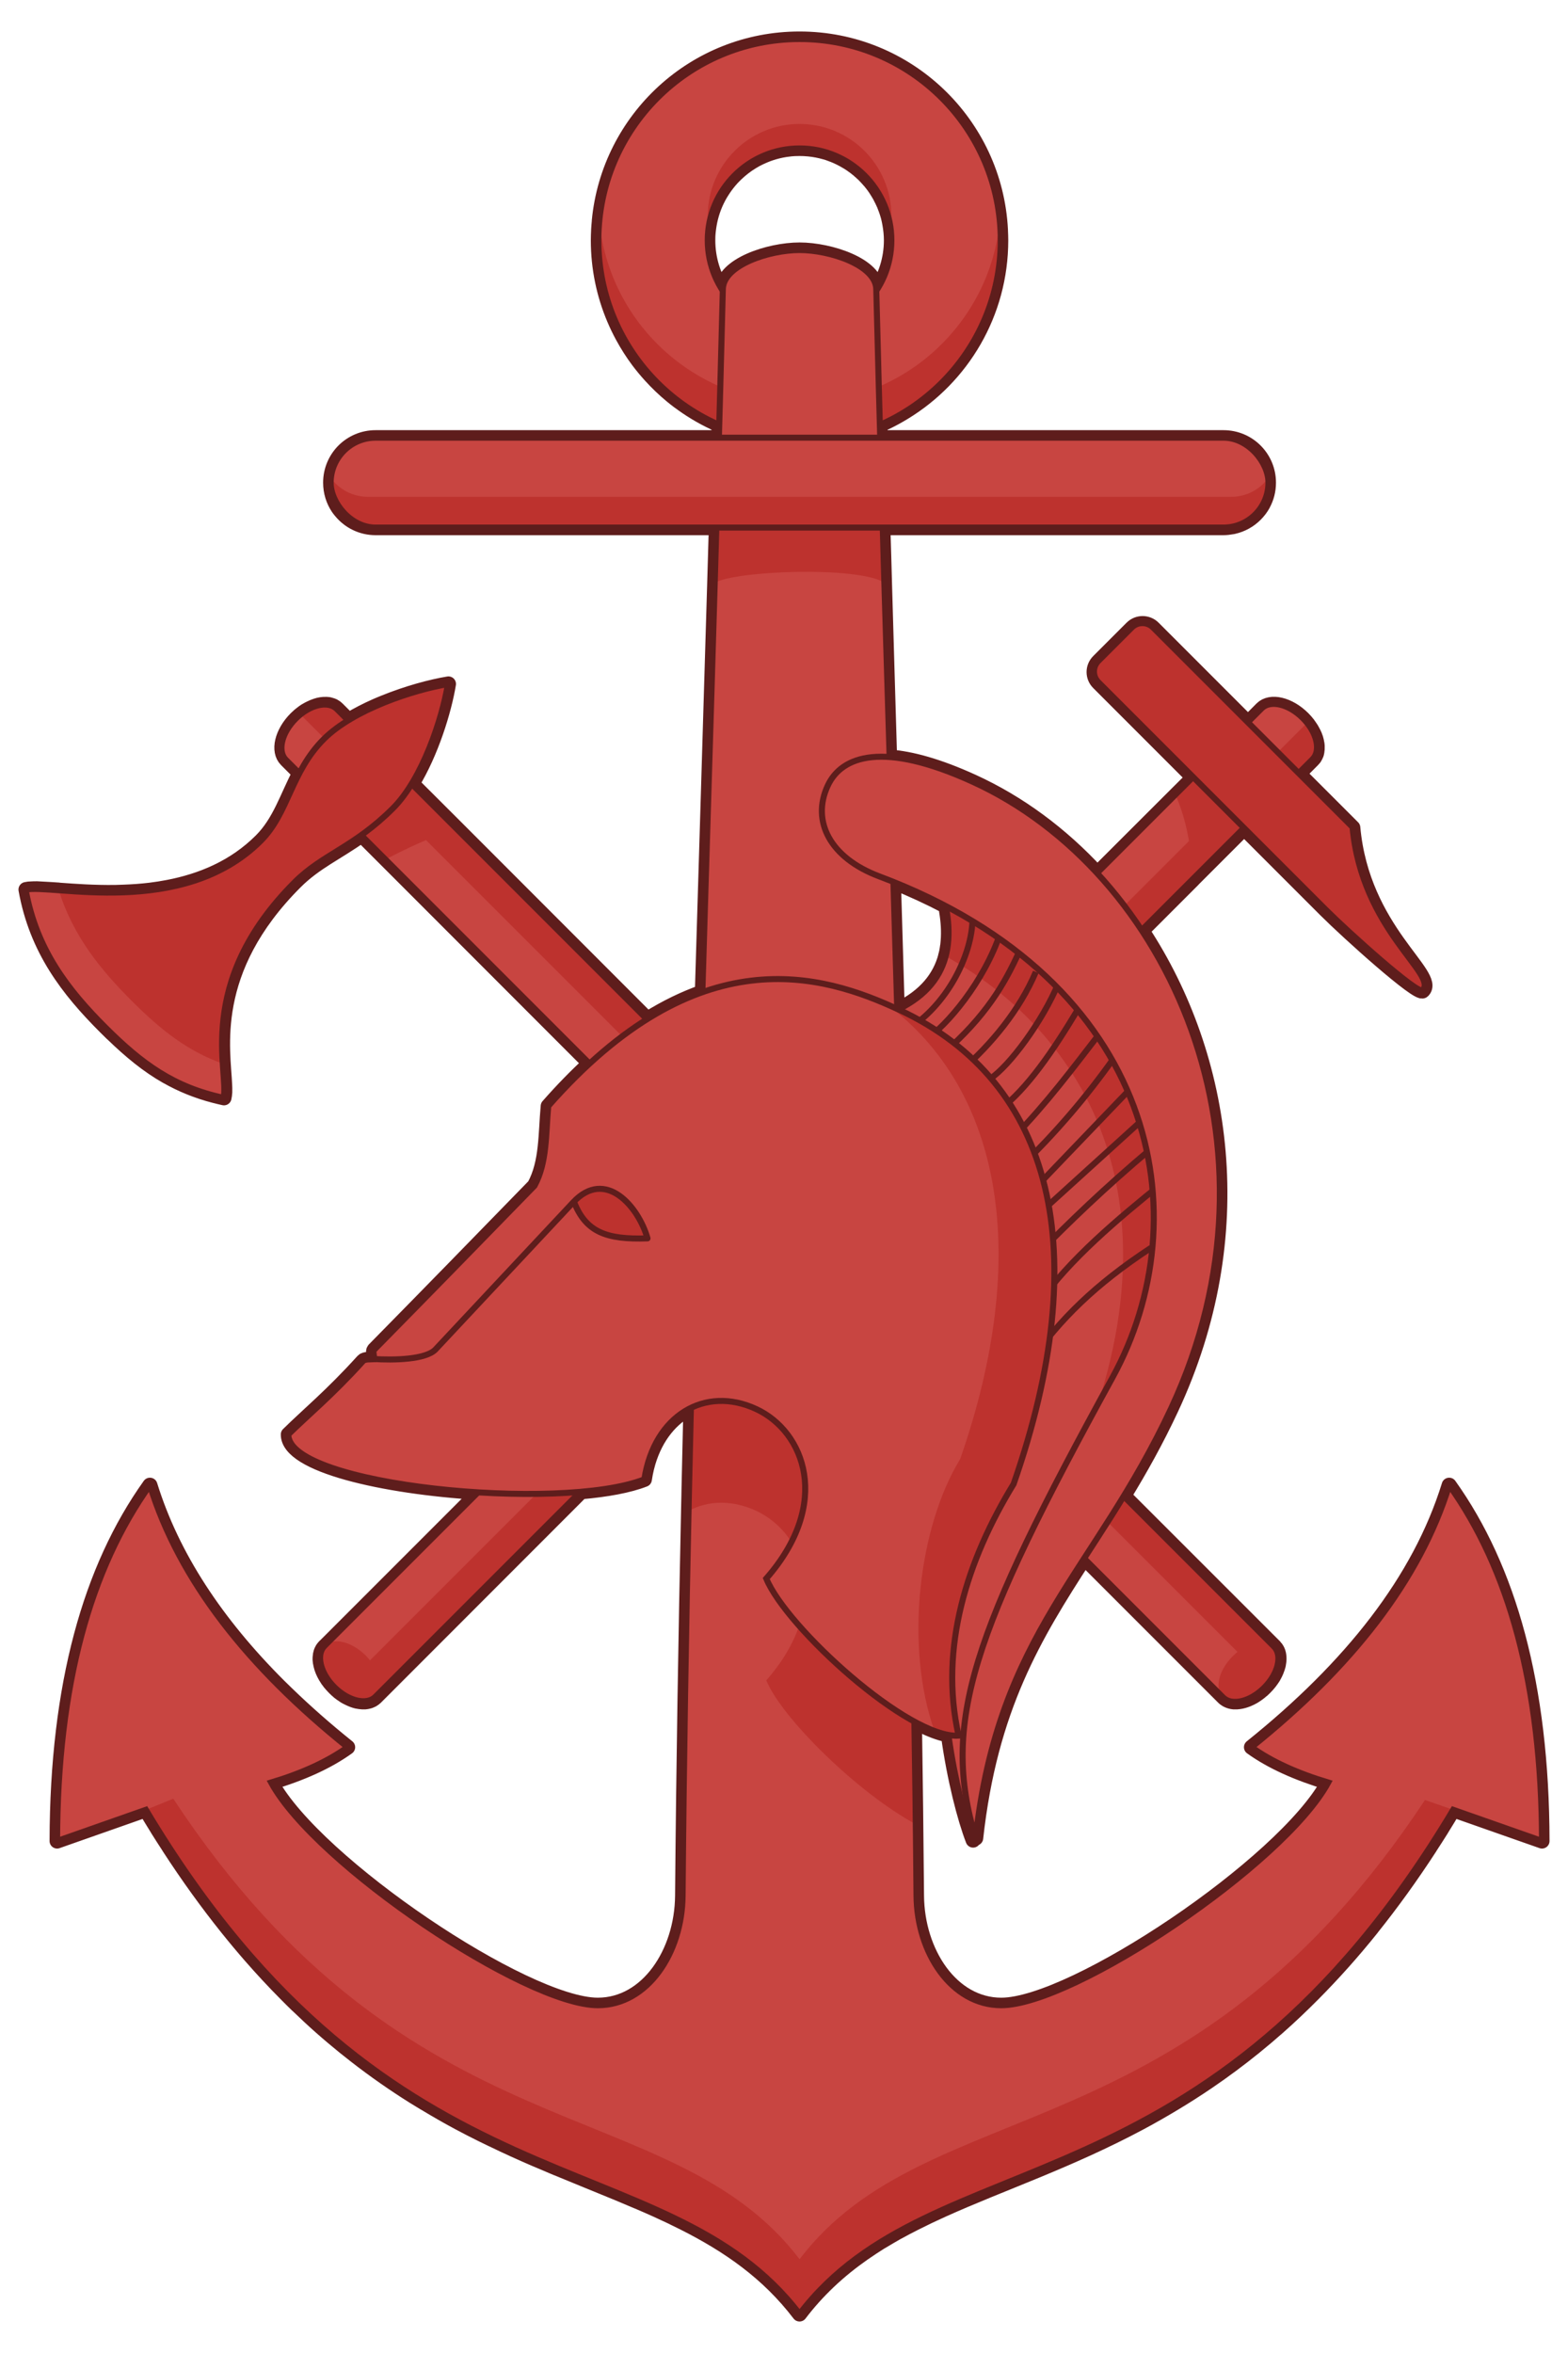 <?xml version="1.0" encoding="UTF-8" standalone="no"?>
<!-- Created with Inkscape (http://www.inkscape.org/) -->

<svg
   xmlns:dc="http://purl.org/dc/elements/1.1/"
   xmlns:cc="http://creativecommons.org/ns#"
   xmlns:rdf="http://www.w3.org/1999/02/22-rdf-syntax-ns#"
   xmlns:svg="http://www.w3.org/2000/svg"
   xmlns="http://www.w3.org/2000/svg"
   xmlns:sodipodi="http://sodipodi.sourceforge.net/DTD/sodipodi-0.dtd"
   xmlns:inkscape="http://www.inkscape.org/namespaces/inkscape"
   id="svg2"
   version="1.1"
   inkscape:version="0.47 r22583"
   width="520"
   height="780"
   sodipodi:docname="Corpo del Genio Navale.svg">
  <defs
     id="defs6" />
  <sodipodi:namedview
     pagecolor="#ffffff"
     bordercolor="#666666"
     borderopacity="1"
     objecttolerance="10"
     gridtolerance="10"
     guidetolerance="10"
     inkscape:pageopacity="0"
     inkscape:pageshadow="2"
     inkscape:window-width="1280"
     inkscape:window-height="1003"
     id="namedview4"
     showgrid="false"
     inkscape:zoom="0.37034131"
     inkscape:cx="69.316081"
     inkscape:cy="534.97258"
     inkscape:window-x="-4"
     inkscape:window-y="-4"
     inkscape:window-maximized="1"
     inkscape:current-layer="svg2"
     inkscape:showpageshadow="false" />
  <g
     id="g4257"
     transform="translate(-173.625,-19.625)">
    <path
       id="path4044"
       d="m 438.781,32.562 c -34.692,0 -63.178,26.468 -66.406,60.312 -0.007,0.072 0.007,0.147 0,0.219 -0.084,0.917 -0.172,1.823 -0.219,2.75 -0.004,0.073 0.004,0.146 0,0.219 -0.051,1.066 -0.094,2.14 -0.094,3.219 0,9.214 1.874,17.986 5.25,25.969 0.844,1.996 1.786,3.953 2.812,5.844 1.54,2.836 3.267,5.556 5.188,8.125 1.281,1.712 2.658,3.358 4.094,4.938 2.154,2.37 4.466,4.586 6.938,6.625 0.824,0.68 1.644,1.328 2.5,1.969 0.007,0.005 0.025,-0.005 0.031,0 0.352,0.263 0.705,0.525 1.062,0.781 3.797,2.724 7.884,5.049 12.219,6.938 -0.039,1.417 -0.086,2.833 -0.125,4.25 l -113.844,0 c -8.256,0 -14.906,6.651 -14.906,14.906 0,3.096 0.927,5.965 2.531,8.344 0.267,0.396 0.572,0.757 0.875,1.125 2.73,3.322 6.847,5.438 11.5,5.438 l 113,0 c -0.176,6.082 -0.352,12.169 -0.531,18.25 -1.334,45.247 -2.734,90.501 -4.094,135.75 -5.883,2.074 -11.962,4.983 -18.25,8.906 l -63.375,-63.406 -14.656,-14.625 c 6.351,-10.378 10.606,-24.234 12.062,-33.062 -5.724,0.944 -13.583,3.06 -21.219,6.156 -0.954,0.387 -1.9,0.77 -2.844,1.188 -3.158,1.398 -6.217,2.964 -9.031,4.688 l -3.781,-3.781 c -0.164,-0.164 -0.316,-0.301 -0.5,-0.438 -0.018,-0.013 -0.044,-0.018 -0.062,-0.031 -0.168,-0.121 -0.349,-0.245 -0.531,-0.344 -0.042,-0.023 -0.082,-0.041 -0.125,-0.062 -0.012,-0.006 -0.019,-0.025 -0.031,-0.031 -0.222,-0.111 -0.447,-0.171 -0.688,-0.25 -0.134,-0.044 -0.268,-0.09 -0.406,-0.125 -0.11,-0.027 -0.231,-0.072 -0.344,-0.094 -0.061,-0.011 -0.126,-0.021 -0.188,-0.031 -0.112,-0.018 -0.229,-0.019 -0.344,-0.031 -0.041,-0.004 -0.083,0.004 -0.125,0 -0.053,-0.005 -0.102,-0.028 -0.156,-0.031 -0.092,-0.006 -0.187,0.003 -0.281,0 -0.502,-0.013 -1.026,0.01 -1.562,0.094 -0.271,0.041 -0.535,0.091 -0.812,0.156 -0.275,0.066 -0.564,0.161 -0.844,0.25 -0.032,0.01 -0.062,0.021 -0.094,0.031 -0.602,0.196 -1.201,0.449 -1.812,0.75 -0.168,0.082 -0.332,0.16 -0.5,0.25 -0.021,0.011 -0.042,0.02 -0.062,0.031 -0.041,0.022 -0.085,0.04 -0.125,0.062 -0.22,0.122 -0.437,0.24 -0.656,0.375 -0.09,0.055 -0.192,0.099 -0.281,0.156 -0.229,0.147 -0.46,0.307 -0.688,0.469 -0.031,0.022 -0.063,0.041 -0.094,0.062 -0.806,0.58 -1.591,1.248 -2.344,2 -4.675,4.675 -6.108,10.767 -3.219,13.656 l 4.438,4.438 c -4.215,8.011 -6.536,16.161 -12.781,22.406 -8.92,8.92 -19.93,13.371 -30.875,15.469 -1.99,0.381 -3.996,0.7 -5.969,0.938 -2.96,0.356 -5.869,0.553 -8.719,0.656 -0.95,0.035 -1.881,0.081 -2.812,0.094 -7.03,0.096 -13.447,-0.37 -18.625,-0.75 -7.6e-4,-6e-5 7.6e-4,-0.031 0,-0.031 -1.02,-0.075 -1.956,-0.124 -2.875,-0.188 -1.239,-0.085 -2.377,-0.147 -3.406,-0.188 -0.401,-0.015 -0.759,-0.057 -1.125,-0.062 -0.741,-0.013 -1.412,0.027 -2,0.062 -0.233,0.015 -0.48,0.007 -0.688,0.031 -0.331,0.038 -0.643,0.093 -0.906,0.156 3.562,19.877 14.047,33.266 26.344,45.562 0.769,0.769 1.525,1.518 2.281,2.25 0.005,0.005 0.026,-0.005 0.031,0 6.046,5.848 11.756,10.552 18.125,14.156 0.008,0.004 0.024,-0.004 0.031,0 4.774,2.699 9.903,4.821 15.812,6.344 0.01,0.003 0.021,-0.003 0.031,0 0.977,0.251 1.979,0.498 3,0.719 0.002,-0.009 -0.002,-0.022 0,-0.031 0.062,-0.26 0.119,-0.543 0.156,-0.844 0.004,-0.029 -0.003,-0.064 0,-0.094 0.032,-0.279 0.08,-0.564 0.094,-0.875 0.003,-0.059 -0.002,-0.127 0,-0.188 0.009,-0.28 0.003,-0.602 0,-0.906 -6.6e-4,-0.111 0.002,-0.23 0,-0.344 -0.006,-0.271 -0.019,-0.555 -0.031,-0.844 -0.473,-11.766 -5.951,-38.049 23.406,-67.406 6.62,-6.62 13.763,-9.653 22.031,-15.562 l 8.062,8.062 9.188,9.188 58.406,58.438 c -4.512,4.144 -9.116,8.849 -13.781,14.156 -0.853,9.285 -0.362,18.682 -4.562,26.406 -17.797,18.289 -35.512,36.45 -53.125,54.344 -0.528,0.536 -0.028,1.803 -0.062,2.812 l -0.344,0.25 c 0.089,0.006 0.191,0.025 0.281,0.031 -0.003,0.02 0.004,0.043 0,0.062 -1.168,0.082 -2.978,-0.088 -3.594,0.594 -10.35,11.458 -18.42,18.052 -24.781,24.344 -0.151,10.112 31.495,17.304 63.125,19.219 l -50.812,50.812 c -0.096,0.082 -0.191,0.16 -0.281,0.25 l 0,0.031 c -0.181,0.181 -0.353,0.358 -0.5,0.562 -0.147,0.204 -0.261,0.399 -0.375,0.625 -0.119,0.233 -0.228,0.464 -0.312,0.719 -0.082,0.245 -0.138,0.487 -0.188,0.75 -0.002,0.01 0.002,0.021 0,0.031 -0.046,0.253 -0.076,0.514 -0.094,0.781 -7.4e-4,0.011 6.9e-4,0.021 0,0.031 -0.016,0.268 -0.043,0.533 -0.031,0.812 0.012,0.3 0.049,0.595 0.094,0.906 0.043,0.3 0.115,0.598 0.188,0.906 0.074,0.318 0.145,0.613 0.25,0.938 0.102,0.314 0.213,0.62 0.344,0.938 0.264,0.645 0.59,1.292 0.969,1.938 0.187,0.318 0.38,0.622 0.594,0.938 0.005,0.007 -0.005,0.024 0,0.031 0.21,0.308 0.452,0.603 0.688,0.906 0.005,0.007 -0.005,0.025 0,0.031 0.236,0.303 0.489,0.579 0.75,0.875 0.272,0.308 0.546,0.608 0.844,0.906 0.292,0.292 0.573,0.577 0.875,0.844 0.006,0.005 0.026,-0.005 0.031,0 0.126,0.111 0.248,0.237 0.375,0.344 0.094,0.079 0.186,0.174 0.281,0.25 0.07,0.056 0.148,0.101 0.219,0.156 0.03,0.023 0.064,0.039 0.094,0.062 0.066,0.051 0.121,0.107 0.188,0.156 0.112,0.084 0.231,0.17 0.344,0.25 0.112,0.08 0.232,0.143 0.344,0.219 0.212,0.144 0.411,0.306 0.625,0.438 0.196,0.121 0.397,0.233 0.594,0.344 0.04,0.022 0.085,0.04 0.125,0.062 0.184,0.101 0.378,0.19 0.562,0.281 0.95,0.47 1.894,0.846 2.812,1.062 0.009,0.002 0.022,-0.002 0.031,0 0.307,0.071 0.607,0.114 0.906,0.156 0.107,0.015 0.207,0.02 0.312,0.031 0.122,0.013 0.254,0.023 0.375,0.031 0.063,0.004 0.125,0.029 0.188,0.031 0.01,4.7e-4 0.021,-4.4e-4 0.031,0 0.279,0.011 0.576,0.018 0.844,0 0.383,-0.025 0.74,-0.102 1.094,-0.188 0.042,-0.01 0.083,-0.02 0.125,-0.031 0.116,-0.03 0.231,-0.057 0.344,-0.094 0.085,-0.028 0.167,-0.062 0.25,-0.094 0.013,-0.005 0.018,-0.026 0.031,-0.031 0.009,-0.004 0.022,0.004 0.031,0 0.192,-0.077 0.384,-0.151 0.562,-0.25 0.165,-0.09 0.316,-0.204 0.469,-0.312 0.03,-0.022 0.064,-0.04 0.094,-0.062 0.066,-0.049 0.124,-0.103 0.188,-0.156 0.102,-0.086 0.217,-0.154 0.312,-0.25 L 366.312,514.125 c 8.494,-0.746 15.828,-2.067 21,-4.094 0.205,-1.326 0.442,-2.607 0.75,-3.844 0.154,-0.619 0.322,-1.248 0.5,-1.844 2.597,-8.672 7.759,-14.867 14.188,-18 -0.217,9.059 -0.426,18.128 -0.625,27.188 -0.014,0.635 -0.017,1.271 -0.031,1.906 -0.019,0.875 -0.043,1.75 -0.062,2.625 -0.939,43.337 -1.665,86.658 -2.031,130 -0.159,18.875 -11.6,36.281 -28.125,36.281 -23.986,0 -93.569,-46.631 -108.344,-73.844 10.196,-3.054 18.747,-6.906 25.375,-11.688 -7.213,-5.787 -13.947,-11.706 -20.156,-17.719 -0.887,-0.859 -1.759,-1.699 -2.625,-2.562 -20.782,-20.727 -35.441,-42.835 -42.781,-66.562 -19.719,27.646 -30.682,66.109 -30.781,117.938 L 222,619.562 c 1.272,2.128 2.536,4.201 3.812,6.25 0.005,0.007 -0.005,0.024 0,0.031 1.272,2.042 2.568,4.035 3.844,6 0.005,0.007 -0.005,0.024 0,0.031 6.397,9.852 12.85,18.743 19.312,26.812 2.592,3.237 5.185,6.336 7.781,9.312 3.887,4.456 7.769,8.615 11.656,12.531 1.301,1.311 2.575,2.589 3.875,3.844 0.005,0.005 0.026,-0.005 0.031,0 2.585,2.493 5.171,4.907 7.75,7.188 1.292,1.143 2.585,2.251 3.875,3.344 2.581,2.185 5.149,4.256 7.719,6.25 6.425,4.986 12.803,9.412 19.125,13.375 1.264,0.793 2.522,1.555 3.781,2.312 0.008,0.005 0.024,-0.005 0.031,0 3.769,2.267 7.505,4.42 11.219,6.406 2.481,1.327 4.955,2.592 7.406,3.812 1.226,0.61 2.438,1.195 3.656,1.781 0.008,0.004 0.023,-0.004 0.031,0 2.436,1.173 4.848,2.317 7.25,3.406 2.401,1.089 4.761,2.135 7.125,3.156 0.009,0.004 0.023,-0.004 0.031,0 2.355,1.017 4.686,2.004 7,2.969 0.009,0.004 0.022,-0.004 0.031,0 6.969,2.905 13.74,5.609 20.281,8.312 2.18,0.901 4.311,1.809 6.438,2.719 0.009,0.004 0.022,-0.004 0.031,0 2.126,0.909 4.213,1.817 6.281,2.75 3.103,1.399 6.13,2.849 9.094,4.344 14.817,7.474 27.825,16.457 38.312,30.188 0.699,-0.915 1.404,-1.813 2.125,-2.688 6.492,-7.868 13.881,-14.1 22,-19.406 0.895,-0.585 1.806,-1.187 2.719,-1.75 0.008,-0.005 0.024,0.005 0.031,0 0.92,-0.568 1.844,-1.109 2.781,-1.656 0.93,-0.543 1.866,-1.1 2.812,-1.625 0.008,-0.004 0.023,0.004 0.031,0 1.91,-1.058 3.837,-2.066 5.812,-3.062 2.963,-1.495 5.991,-2.945 9.094,-4.344 19.65,-8.861 41.997,-16.303 65.562,-28.906 3.721,-1.99 7.473,-4.134 11.25,-6.406 3.77,-2.268 7.561,-4.681 11.375,-7.281 5.091,-3.471 10.228,-7.268 15.375,-11.438 0.011,-0.009 0.02,-0.022 0.031,-0.031 2.576,-2.087 5.134,-4.246 7.719,-6.531 3.882,-3.433 7.763,-7.109 11.656,-11.031 6.474,-6.522 12.976,-13.745 19.438,-21.812 0.005,-0.006 -0.005,-0.025 0,-0.031 6.462,-8.069 12.915,-16.96 19.312,-26.812 0.005,-0.007 -0.005,-0.024 0,-0.031 1.276,-1.965 2.572,-3.958 3.844,-6 0.005,-0.007 -0.005,-0.024 0,-0.031 1.277,-2.049 2.54,-4.122 3.812,-6.25 L 685,629.906 c -0.099,-51.829 -11.062,-90.291 -30.781,-117.938 -9.788,31.637 -32.59,60.388 -65.562,86.844 6.628,4.781 15.273,8.634 25.469,11.688 -14.774,27.213 -84.451,73.844 -108.438,73.844 -16.525,0 -27.966,-17.407 -28.125,-36.281 -0.163,-19.251 -0.398,-38.5 -0.688,-57.75 3.07,1.67 5.964,2.952 8.594,3.75 0.041,0.012 0.085,0.019 0.125,0.031 0.043,0.013 0.083,0.05 0.125,0.062 0.028,0.008 0.066,-0.008 0.094,0 0.032,0.009 0.061,0.022 0.094,0.031 0.773,0.221 1.53,0.433 2.25,0.562 2.007,14.615 5.435,27.726 8.188,34.844 -0.068,-1.382 -0.131,-2.735 -0.156,-4.094 0.307,1.142 0.652,2.282 1,3.438 4.769,-43.231 19.46,-67.184 36.031,-92.812 l 46.188,46.188 c 0.181,0.181 0.358,0.322 0.562,0.469 0.007,0.005 0.025,-0.005 0.031,0 0.198,0.141 0.407,0.296 0.625,0.406 0.008,0.004 0.024,-0.004 0.031,0 0.644,0.325 1.372,0.528 2.156,0.594 0.042,0.003 0.083,-0.003 0.125,0 0.268,0.016 0.533,0.012 0.812,0 0.011,-4.3e-4 0.021,4.7e-4 0.031,0 0.281,-0.013 0.585,-0.052 0.875,-0.094 0.893,-0.128 1.837,-0.395 2.781,-0.781 0.318,-0.131 0.649,-0.278 0.969,-0.438 0.311,-0.155 0.627,-0.319 0.938,-0.5 0.318,-0.187 0.654,-0.411 0.969,-0.625 0.624,-0.424 1.245,-0.911 1.844,-1.438 0.006,-0.005 0.026,0.005 0.031,0 0.302,-0.267 0.583,-0.552 0.875,-0.844 0.584,-0.584 1.113,-1.162 1.594,-1.781 0.244,-0.314 0.471,-0.618 0.688,-0.938 0.055,-0.081 0.103,-0.169 0.156,-0.25 0.056,-0.086 0.134,-0.164 0.188,-0.25 0.096,-0.153 0.192,-0.315 0.281,-0.469 0.06,-0.102 0.099,-0.21 0.156,-0.312 0.018,-0.033 0.044,-0.061 0.062,-0.094 0.277,-0.507 0.512,-0.994 0.719,-1.5 0.025,-0.061 0.038,-0.126 0.062,-0.188 0.024,-0.062 0.039,-0.125 0.062,-0.188 0.008,-0.021 0.023,-0.041 0.031,-0.062 0.073,-0.197 0.157,-0.399 0.219,-0.594 0.023,-0.073 0.041,-0.146 0.062,-0.219 0.064,-0.215 0.137,-0.413 0.188,-0.625 0.063,-0.267 0.084,-0.552 0.125,-0.812 0.006,-0.042 0.025,-0.083 0.031,-0.125 0.107,-0.751 0.116,-1.449 0.031,-2.125 -0.003,-0.02 0.003,-0.042 0,-0.062 -0.053,-0.398 -0.128,-0.763 -0.25,-1.125 -0.101,-0.303 -0.224,-0.57 -0.375,-0.844 -0.094,-0.172 -0.198,-0.341 -0.312,-0.5 -0.017,-0.024 -0.045,-0.039 -0.062,-0.062 -0.026,-0.035 -0.067,-0.06 -0.094,-0.094 -0.111,-0.14 -0.216,-0.279 -0.344,-0.406 l 0,-0.031 -49.938,-49.906 0,-0.031 c 5.336,-8.763 10.674,-18.213 15.719,-29.031 26.732,-57.328 17.929,-116.254 -9.719,-158.312 l 16.844,-16.844 0,-0.031 17.031,-17.031 27.062,27.062 c 7.494,7.494 30.646,28.322 32.188,26.781 5.254,-5.254 -20.105,-19.916 -23.219,-54.094 l -17.875,-17.875 4.594,-4.625 c 0.159,-0.159 0.304,-0.322 0.438,-0.5 0.017,-0.023 0.046,-0.039 0.062,-0.062 0.049,-0.068 0.08,-0.148 0.125,-0.219 0.09,-0.141 0.174,-0.288 0.25,-0.438 0.078,-0.155 0.156,-0.305 0.219,-0.469 0.028,-0.073 0.069,-0.144 0.094,-0.219 0.023,-0.069 0.042,-0.148 0.062,-0.219 0.052,-0.18 0.089,-0.374 0.125,-0.562 0.002,-0.01 -0.002,-0.021 0,-0.031 0.095,-0.515 0.118,-1.058 0.094,-1.625 -0.003,-0.072 0.005,-0.146 0,-0.219 -0.015,-0.218 -0.031,-0.433 -0.062,-0.656 -0.006,-0.04 -0.025,-0.084 -0.031,-0.125 -0.042,-0.268 -0.091,-0.538 -0.156,-0.812 -0.065,-0.277 -0.13,-0.562 -0.219,-0.844 -0.01,-0.031 -0.021,-0.063 -0.031,-0.094 -0.082,-0.252 -0.181,-0.495 -0.281,-0.75 -0.024,-0.06 -0.038,-0.127 -0.062,-0.188 -0.206,-0.5 -0.475,-0.999 -0.75,-1.5 -0.073,-0.133 -0.141,-0.273 -0.219,-0.406 -0.251,-0.428 -0.544,-0.86 -0.844,-1.281 -0.144,-0.203 -0.282,-0.425 -0.438,-0.625 -0.481,-0.62 -1.009,-1.228 -1.594,-1.812 -4.675,-4.675 -10.767,-6.108 -13.656,-3.219 l -4.594,4.625 -31.406,-31.406 c -1.959,-1.959 -5.135,-1.959 -7.094,0 l -11.062,11.062 c -1.959,1.959 -1.959,5.104 0,7.062 l 31.438,31.438 -5.906,5.875 -25.938,25.906 C 525.565,296.174 511.523,285.757 496.156,278.75 c -11.385,-5.191 -20.44,-7.648 -27.531,-8.156 -0.588,-19.268 -1.119,-38.544 -1.688,-57.812 -0.089,-3.02 -0.162,-6.043 -0.25,-9.062 -0.09,-3.063 -0.192,-6.125 -0.281,-9.188 l 112.969,0 c 0.955,0 1.877,-0.111 2.781,-0.281 0.01,-0.002 0.021,0.002 0.031,0 0.062,-0.012 0.126,-0.019 0.188,-0.031 0.106,-0.021 0.207,-0.039 0.312,-0.062 2.797,-0.633 5.299,-2.043 7.25,-4 1.004,-1.004 1.878,-2.148 2.562,-3.406 0.004,-0.008 -0.004,-0.023 0,-0.031 1.144,-2.112 1.781,-4.514 1.781,-7.094 0,-8.256 -6.651,-14.906 -14.906,-14.906 l -113.844,0 c -0.039,-1.417 -0.086,-2.833 -0.125,-4.25 0.774,-0.337 1.554,-0.666 2.312,-1.031 1.945,-0.937 3.822,-1.979 5.656,-3.094 19.259,-11.7 32.125,-32.875 32.125,-57.062 0,-1.079 -0.043,-2.153 -0.094,-3.219 -0.004,-0.073 0.004,-0.146 0,-0.219 C 503.62,60.584 474.486,32.562 438.781,32.562 z m 0,36.281 c 0.483,0 0.96,0.009 1.438,0.031 0.561,0.026 1.135,0.069 1.688,0.125 1.8,0.183 3.557,0.518 5.25,1 0.23,0.066 0.46,0.117 0.688,0.188 0.189,0.059 0.375,0.125 0.562,0.188 0.022,0.007 0.041,0.024 0.062,0.031 0.116,0.039 0.229,0.085 0.344,0.125 0.146,0.051 0.292,0.103 0.438,0.156 0.075,0.027 0.144,0.066 0.219,0.094 0.062,0.023 0.125,0.039 0.188,0.062 0.031,0.012 0.063,0.019 0.094,0.031 0.053,0.02 0.104,0.042 0.156,0.062 0.031,0.012 0.063,0.019 0.094,0.031 1.59,0.63 3.118,1.404 4.562,2.281 0.02,0.012 0.043,0.019 0.062,0.031 0.187,0.114 0.378,0.226 0.562,0.344 0.126,0.081 0.25,0.168 0.375,0.25 0.063,0.042 0.125,0.083 0.188,0.125 0.019,0.013 0.043,0.018 0.062,0.031 0.353,0.239 0.689,0.497 1.031,0.75 0.049,0.036 0.108,0.057 0.156,0.094 0.311,0.232 0.605,0.475 0.906,0.719 0.081,0.065 0.17,0.122 0.25,0.188 0.226,0.187 0.436,0.401 0.656,0.594 0.028,0.025 0.066,0.038 0.094,0.062 0.011,0.01 0.02,0.022 0.031,0.031 0.072,0.063 0.148,0.123 0.219,0.188 0.033,0.03 0.061,0.064 0.094,0.094 0.022,0.02 0.041,0.043 0.062,0.062 0.033,0.03 0.061,0.064 0.094,0.094 0.174,0.16 0.361,0.305 0.531,0.469 0.085,0.082 0.166,0.167 0.25,0.25 0.042,0.041 0.083,0.083 0.125,0.125 0.192,0.192 0.376,0.397 0.562,0.594 0.03,0.032 0.063,0.062 0.094,0.094 0.116,0.124 0.23,0.249 0.344,0.375 0.158,0.174 0.315,0.354 0.469,0.531 0.164,0.19 0.34,0.369 0.5,0.562 0.127,0.153 0.251,0.313 0.375,0.469 0.179,0.226 0.358,0.456 0.531,0.688 0.094,0.126 0.189,0.248 0.281,0.375 0.044,0.061 0.081,0.126 0.125,0.188 0.149,0.208 0.294,0.413 0.438,0.625 0.277,0.41 0.524,0.826 0.781,1.25 0.094,0.154 0.19,0.313 0.281,0.469 0.156,0.268 0.321,0.54 0.469,0.812 0.015,0.028 0.016,0.065 0.031,0.094 0.218,0.404 0.425,0.805 0.625,1.219 0.197,0.408 0.384,0.801 0.562,1.219 0.018,0.043 0.044,0.082 0.062,0.125 0.159,0.377 0.293,0.772 0.438,1.156 0.028,0.075 0.066,0.143 0.094,0.219 0.287,0.783 0.558,1.594 0.781,2.406 0.042,0.154 0.085,0.314 0.125,0.469 0.19,0.738 0.334,1.492 0.469,2.25 0.309,1.74 0.5,3.515 0.5,5.344 0,6.177 -1.871,11.919 -5.031,16.719 -0.005,-0.187 0.005,-0.375 0,-0.562 -0.199,-7.907 -15.307,-12.938 -25.438,-12.938 -10.13,0 -25.239,5.03 -25.438,12.938 -0.005,0.187 0.005,0.375 0,0.562 -3.161,-4.8 -5,-10.542 -5,-16.719 0,-0.526 0.005,-1.043 0.031,-1.562 0.042,-0.833 0.142,-1.655 0.25,-2.469 0.429,-3.238 1.358,-6.323 2.719,-9.156 0.01,-0.021 0.021,-0.041 0.031,-0.062 0.394,-0.814 0.819,-1.603 1.281,-2.375 0.007,-0.012 0.024,-0.019 0.031,-0.031 0.221,-0.368 0.451,-0.736 0.688,-1.094 0.864,-1.308 1.825,-2.563 2.875,-3.719 0.134,-0.148 0.269,-0.293 0.406,-0.438 0.03,-0.032 0.063,-0.062 0.094,-0.094 0.295,-0.31 0.598,-0.609 0.906,-0.906 1.619,-1.562 3.411,-2.951 5.344,-4.125 0.367,-0.223 0.748,-0.448 1.125,-0.656 0.052,-0.029 0.104,-0.065 0.156,-0.094 0.349,-0.19 0.705,-0.355 1.062,-0.531 0.084,-0.042 0.165,-0.084 0.25,-0.125 0.318,-0.153 0.644,-0.295 0.969,-0.438 0.569,-0.249 1.164,-0.504 1.75,-0.719 0.269,-0.098 0.54,-0.19 0.812,-0.281 1.626,-0.544 3.295,-0.955 5.031,-1.219 0.504,-0.077 0.988,-0.136 1.5,-0.188 0.082,-0.008 0.168,-0.024 0.25,-0.031 0.246,-0.023 0.502,-0.045 0.75,-0.062 0.186,-0.013 0.376,-0.022 0.562,-0.031 0.519,-0.026 1.037,-0.031 1.562,-0.031 z m 31.125,243.125 c 6.143,2.476 11.917,5.152 17.344,8 0.083,0.416 0.178,0.836 0.25,1.25 0.011,0.062 0.021,0.126 0.031,0.188 0.005,0.03 -0.005,0.064 0,0.094 0.594,3.504 0.81,6.919 0.531,10.188 -0.028,0.332 -0.055,0.671 -0.094,1 -0.01,0.083 -0.021,0.167 -0.031,0.25 -0.003,0.021 0.003,0.042 0,0.062 -0.014,0.106 -0.048,0.207 -0.062,0.312 -0.097,0.698 -0.196,1.411 -0.344,2.094 -0.003,0.012 -0.029,0.019 -0.031,0.031 -0.006,0.029 0.006,0.065 0,0.094 -0.08,0.361 -0.187,0.706 -0.281,1.062 0.008,0.004 0.023,-0.004 0.031,0 -1.866,7.053 -6.629,13.202 -15.719,17.656 -0.123,-0.057 -0.251,-0.13 -0.375,-0.188 -0.42,-14.028 -0.822,-28.066 -1.25,-42.094 z"
       style="fill:none;stroke:#5e1d1c;stroke-width:5;stroke-linejoin:round;stroke-miterlimit:4;stroke-opacity:1;stroke-dasharray:none" />
    <g
       id="g3988">
      <path
         style="fill:#c84541;fill-opacity:1;stroke:none"
         d="m 438.784,32.563 c -36.857,0 -66.721,29.864 -66.721,66.721 0,36.857 29.864,66.721 66.721,66.721 36.857,0 66.721,-29.864 66.721,-66.721 0,-36.857 -29.864,-66.721 -66.721,-66.721 z m 0,36.268 c 16.818,0 30.452,13.634 30.452,30.452 0,16.818 -13.634,30.452 -30.452,30.452 -16.818,0 -30.452,-13.634 -30.452,-30.452 0,-16.818 13.634,-30.452 30.452,-30.452 z"
         id="path4033" />
      <path
         style="fill:#bd322e;fill-opacity:1;stroke:none"
         d="m 438.781,60.719 c -16.818,0 -30.438,13.651 -30.438,30.469 0,1.38 0.104,2.731 0.281,4.062 1.976,-14.909 14.707,-26.406 30.156,-26.406 15.471,0 28.24,11.528 30.188,26.469 0.184,-1.351 0.281,-2.723 0.281,-4.125 0,-16.818 -13.651,-30.469 -30.469,-30.469 z M 372.375,92.875 c -0.201,2.112 -0.312,4.241 -0.312,6.406 0,36.857 29.862,66.719 66.719,66.719 36.857,0 66.719,-29.862 66.719,-66.719 0,-2.165 -0.111,-4.294 -0.312,-6.406 -3.228,33.844 -31.715,60.312 -66.406,60.312 -34.692,0 -63.179,-26.468 -66.406,-60.312 z"
         id="path3865" />
      <path
         id="path3877"
         d="m 438.784,32.563 c -36.857,0 -66.721,29.864 -66.721,66.721 0,36.857 29.864,66.721 66.721,66.721 36.857,0 66.721,-29.864 66.721,-66.721 0,-36.857 -29.864,-66.721 -66.721,-66.721 z m 0,36.268 c 16.818,0 30.452,13.634 30.452,30.452 0,16.818 -13.634,30.452 -30.452,30.452 -16.818,0 -30.452,-13.634 -30.452,-30.452 0,-16.818 13.634,-30.452 30.452,-30.452 z"
         style="fill:none;stroke:#5e1d1c;stroke-width:2;stroke-linecap:round;stroke-linejoin:round;stroke-miterlimit:4;stroke-opacity:1;stroke-dasharray:none;stroke-dashoffset:0" />
      <path
         style="fill:#c84541;fill-opacity:1;stroke:none"
         d="m 438.784,102.514 c -10.13,0 -25.241,5.017 -25.44,12.924 -4.46,177.527 -11.846,355.056 -13.346,532.635 -0.159,18.875 -11.584,36.268 -28.109,36.268 -23.986,0 -93.575,-46.616 -108.349,-73.829 10.196,-3.054 18.728,-6.931 25.356,-11.712 -32.973,-26.455 -55.772,-55.197 -65.56,-86.834 -19.719,27.646 -30.679,66.104 -30.778,117.933 l 29.444,-10.339 c 81.425,136.221 172.036,108.543 216.781,167.125 44.745,-58.582 135.356,-30.904 216.781,-167.125 l 29.444,10.339 c -0.099,-51.829 -11.059,-90.286 -30.778,-117.933 -9.788,31.637 -32.587,60.378 -65.56,86.834 6.628,4.781 15.244,8.658 25.44,11.712 -14.774,27.213 -84.446,73.829 -108.432,73.829 -16.525,0 -27.95,-17.394 -28.109,-36.268 -1.499,-177.579 -8.885,-355.107 -13.346,-532.635 -0.199,-7.907 -15.309,-12.924 -25.44,-12.924 z"
         id="path4038" />
      <path
         style="fill:#bd322e;fill-opacity:1;stroke:none"
         d="m 411.25,192.531 c -0.195,6.748 -0.395,13.502 -0.594,20.25 7.622,-4.089 47.647,-5.471 56.281,0 -0.199,-6.748 -0.399,-13.502 -0.594,-20.25 l -55.094,0 z"
         id="rect3981"
         sodipodi:nodetypes="ccccc" />
      <path
         style="fill:#bd322e;fill-opacity:1;stroke:none"
         d="m 429.969,377.938 c -7.653,0.16 -15.825,1.552 -24.438,4.719 -1.34,45.938 -2.576,91.87 -3.562,137.812 6.523,-3.484 14.481,-3.725 22.469,0 15.997,7.46 25.179,31.222 3.312,56.188 5.223,12.649 30.641,37.533 49.562,47.656 -0.889,-78.689 -2.845,-157.357 -5.125,-236.031 -0.093,-0.044 -0.188,-0.082 -0.281,-0.125 -11.166,-5.207 -25.353,-10.566 -41.938,-10.219 z"
         id="path3938" />
      <path
         style="fill:#bd322e;fill-opacity:1;stroke:none"
         d="m 222,619.562 c 81.425,136.221 172.036,108.543 216.781,167.125 44.745,-58.582 135.356,-30.904 216.781,-167.125 0,0 -9.365,-3.255 -9.365,-3.255 C 567.285,735.639 481.818,712.186 438.781,768.531 395.693,712.12 310.075,735.695 231.084,615.883 L 222,619.562 z"
         id="path3976"
         sodipodi:nodetypes="ccccccc" />
      <path
         id="path3986"
         d="m 438.784,102.514 c -10.13,0 -25.241,5.017 -25.44,12.924 -4.46,177.527 -11.846,355.056 -13.346,532.635 -0.159,18.875 -11.584,36.268 -28.109,36.268 -23.986,0 -93.575,-46.616 -108.349,-73.829 10.196,-3.054 18.728,-6.931 25.356,-11.712 -32.973,-26.455 -55.772,-55.197 -65.56,-86.834 -19.719,27.646 -30.679,66.104 -30.778,117.933 l 29.444,-10.339 c 81.425,136.221 172.036,108.543 216.781,167.125 44.745,-58.582 135.356,-30.904 216.781,-167.125 l 29.444,10.339 c -0.099,-51.829 -11.059,-90.286 -30.778,-117.933 -9.788,31.637 -32.587,60.378 -65.56,86.834 6.628,4.781 15.244,8.658 25.44,11.712 -14.774,27.213 -84.446,73.829 -108.432,73.829 -16.525,0 -27.95,-17.394 -28.109,-36.268 -1.499,-177.579 -8.885,-355.107 -13.346,-532.635 -0.199,-7.907 -15.309,-12.924 -25.44,-12.924 z"
         style="fill:none;stroke:#5e1d1c;stroke-width:2;stroke-miterlimit:4;stroke-opacity:1;stroke-dasharray:none" />
      <rect
         style="fill:#c84541;fill-opacity:1;stroke:none"
         id="rect4031"
         width="310.997"
         height="29.804"
         x="283.286"
         y="164.712"
         ry="14.902" />
      <g
         id="g2930"
         transform="matrix(0.707,-0.707,0.707,0.707,-702.747,603.517)">
        <path
           style="fill:#c84541;fill-opacity:1;stroke:none"
           d="m 933.564,444.683 c 6.611,0 11.933,3.29 11.933,7.377 l 0,439.563 c 0,4.087 -5.322,7.377 -11.933,7.377 -6.611,-4e-5 -11.933,-3.29 -11.933,-7.377 l 0,-439.563 c 0,-4.087 5.322,-7.377 11.933,-7.377 z"
           id="path2905" />
        <path
           style="fill:#bd322e;fill-opacity:1;stroke:none"
           d="m 935.683,444.799 0,454.094 c 5.587,-0.618 9.812,-3.645 9.812,-7.281 l 0,-439.563 c 0,-3.636 -4.226,-6.632 -9.812,-7.25 z"
           id="path2907" />
        <path
           style="fill:#bd322e;fill-opacity:1;stroke:none"
           d="m 933.558,884.237 c -6.611,2e-5 -11.938,3.288 -11.938,7.375 0,4.087 5.326,7.375 11.938,7.375 6.611,10e-6 11.937,-3.288 11.937,-7.375 0,-4.087 -5.326,-7.375 -11.937,-7.375 z"
           id="path2911" />
        <path
           id="path3693"
           d="m 945.508,473.021 2e-5,34.821 c -8.429,-3.746 -16.443,-6.843 -23.875,-9.094 l -10e-6,-26.74 23.875,1.013 z"
           style="fill:#bd322e;fill-opacity:1;stroke:none"
           sodipodi:nodetypes="ccccc" />
        <path
           id="path2913"
           d="m 933.564,444.683 c 6.611,0 11.933,3.29 11.933,7.377 l 0,439.563 c 0,4.087 -5.322,7.377 -11.933,7.377 -6.611,-4e-5 -11.933,-3.29 -11.933,-7.377 l 0,-439.563 c 0,-4.087 5.322,-7.377 11.933,-7.377 z"
           style="fill:none;stroke:#5e1d1c;stroke-width:2;stroke-miterlimit:4;stroke-opacity:1;stroke-dasharray:none" />
        <path
           sodipodi:nodetypes="cscsscssc"
           id="path3677"
           d="m 830.153,421.436 c -11.537,16.574 -13.594,33.453 -13.594,50.844 -6e-5,17.391 2.068,30.188 11.219,44.375 7.399,-4.535 19.833,-33.875 67.281,-33.875 13.121,-2e-5 21.949,5.719 40.344,5.719 13.86,-3e-5 32.569,-9.459 42,-16.219 -9.431,-6.76 -28.141,-16.219 -42,-16.219 -15.529,-1e-5 -25.536,9.063 -38.656,9.062 -36.698,-2e-5 -59.195,-39.153 -66.594,-43.688 z"
           style="fill:#bd322e;fill-opacity:1;stroke:none" />
        <path
           id="path3691"
           d="m 830.164,421.436 c -11.537,16.574 -13.594,33.453 -13.594,50.844 -10e-6,17.391 2.068,30.188 11.219,44.375 2.022,-1.239 4.426,-4.379 7.813,-8.219 -5.283,-11.156 -6.625,-22.17 -6.625,-36.156 0,-14.63 1.481,-28.908 8.813,-42.937 -3.344,-3.873 -5.904,-6.851 -7.625,-7.906 z"
           style="fill:#c84541;fill-opacity:1;stroke:none" />
        <path
           style="fill:none;stroke:#5e1d1c;stroke-width:2;stroke-miterlimit:4;stroke-opacity:1;stroke-dasharray:none"
           d="m 830.153,421.436 c -11.537,16.574 -13.594,33.453 -13.594,50.844 -6e-5,17.391 2.068,30.188 11.219,44.375 7.399,-4.535 19.833,-33.875 67.281,-33.875 13.121,-2e-5 21.949,5.719 40.344,5.719 13.86,-3e-5 32.569,-9.459 42,-16.219 -9.431,-6.76 -28.141,-16.219 -42,-16.219 -15.529,-1e-5 -25.536,9.063 -38.656,9.062 -36.698,-2e-5 -59.195,-39.153 -66.594,-43.688 z"
           id="path3832"
           sodipodi:nodetypes="cscsscssc" />
      </g>
      <g
         id="g2940"
         transform="matrix(0.707,0.707,-0.707,0.707,170.415,-806.383)">
        <g
           id="g2896">
          <path
             style="fill:#c84541;fill-opacity:1;stroke:none"
             d="m 1060.336,444.683 c 6.611,0 11.933,3.29 11.933,7.377 l 0,439.563 c 0,4.087 -5.322,7.377 -11.933,7.377 -6.611,-4e-5 -11.933,-3.29 -11.933,-7.377 l 0,-439.563 c 0,-4.087 5.322,-7.377 11.933,-7.377 z"
             id="rect3625" />
          <path
             style="fill:#bd322e;fill-opacity:1;stroke:none"
             d="m 1062.455,444.799 0,454.094 c 5.587,-0.618 9.812,-3.645 9.812,-7.281 l 0,-439.563 c 0,-3.636 -4.226,-6.632 -9.812,-7.25 z"
             id="path3651" />
          <path
             style="fill:#bd322e;fill-opacity:1;stroke:none"
             d="m 1048.412,468.904 10e-5,23.644 c 8.34,3.062 17.123,9.292 23.865,15.777 l 10e-5,-40.88 -23.865,1.458 z"
             id="path3709" />
          <path
             style="fill:#bd322e;fill-opacity:1;stroke:none"
             d="m 1060.33,884.237 c -6.611,2e-5 -11.938,3.288 -11.938,7.375 0,4.087 5.326,7.375 11.938,7.375 6.611,10e-6 11.937,-3.288 11.937,-7.375 0,-4.087 -5.326,-7.375 -11.937,-7.375 z"
             id="path3656" />
          <path
             id="path3839"
             d="m 1060.336,444.683 c 6.611,0 11.933,3.29 11.933,7.377 l 0,439.563 c 0,4.087 -5.322,7.377 -11.933,7.377 -6.611,-4e-5 -11.933,-3.29 -11.933,-7.377 l 0,-439.563 c 0,-4.087 5.322,-7.377 11.933,-7.377 z"
             style="fill:none;stroke:#5e1d1c;stroke-width:2;stroke-miterlimit:4;stroke-opacity:1;stroke-dasharray:none" />
        </g>
        <path
           sodipodi:nodetypes="ccsccccc"
           id="rect3628"
           d="m 1003.986,458.571 93.558,0 c 26.369,21.965 54.679,14.403 54.679,21.833 0,2.18 -31.086,3.819 -41.684,3.819 l -106.552,0 c -2.77,0 -5,-2.23 -5,-5 l -7e-5,-15.652 c 0,-2.77 2.23,-5 5,-5 z"
           style="fill:#bd322e;fill-opacity:1;stroke:#5e1d1c;stroke-width:2;stroke-miterlimit:4;stroke-opacity:1;stroke-dasharray:none" />
      </g>
      <g
         id="g4181-7"
         transform="translate(-10.801,0)">
        <path
           sodipodi:nodetypes="cccccc"
           id="path3750-6"
           d="m 476.408,356.667 c 22.814,-7.914 25.271,-23.808 20.664,-40.926 23.258,6.768 44.659,16.4 74.358,56.268 18.32,127.463 -68.693,167.812 -64.288,257.589 -5.424,-14.024 -13.477,-51.334 -8.097,-77.511 30.11,-76.291 46.047,-162.874 -22.637,-195.421 z"
           style="fill:#c84541;fill-opacity:1;stroke:none" />
        <path
           sodipodi:nodetypes="ccccccc"
           id="path4114-1"
           d="m 497.062,315.75 c 1.98,7.358 2.655,14.475 0.969,20.844 50.927,28.283 84.645,91.743 33.25,188.75 0,0 5.215,0.019 7.844,0.031 20.818,-39.952 42.338,-83.626 32.312,-153.375 -29.699,-39.868 -51.117,-49.482 -74.375,-56.25 l 0,5e-5 z"
           style="fill:#bd322e;fill-opacity:1;stroke:none" />
        <g
           transform="matrix(0.906,0.423,-0.423,0.906,-1019.793,-1702.566)"
           id="g3786-4">
          <path
             style="fill:none;stroke:#5e1d1c;stroke-width:2;stroke-linecap:butt;stroke-linejoin:round;stroke-miterlimit:4;stroke-opacity:1;stroke-dasharray:none;stroke-dashoffset:0"
             d="m 2240.981,1190.494 c 5.178,11.237 4.494,30.143 -4.192,43.006"
             id="path3760-2"
             sodipodi:nodetypes="cc" />
          <path
             style="fill:none;stroke:#5e1d1c;stroke-width:2;stroke-linecap:butt;stroke-linejoin:round;stroke-miterlimit:4;stroke-opacity:1;stroke-dasharray:none;stroke-dashoffset:0"
             d="m 2251.392,1190.842 c 2.041,17.077 -3.135,35.862 -7.443,42.657"
             id="path3762-3"
             sodipodi:nodetypes="cc" />
          <path
             style="fill:none;stroke:#5e1d1c;stroke-width:2;stroke-linecap:butt;stroke-linejoin:round;stroke-miterlimit:4;stroke-opacity:1;stroke-dasharray:none;stroke-dashoffset:0"
             d="m 2259.685,1191.744 c 0.262,12.069 -0.413,23.792 -7.144,40.324"
             id="path3764-2"
             sodipodi:nodetypes="cc" />
          <path
             style="fill:none;stroke:#5e1d1c;stroke-width:2;stroke-linecap:butt;stroke-linejoin:round;stroke-miterlimit:4;stroke-opacity:1;stroke-dasharray:none;stroke-dashoffset:0"
             d="m 2267.547,1197.793 c 0.487,13.635 -3.178,27.895 -8.592,40.096"
             id="path3766-2"
             sodipodi:nodetypes="cc" />
          <path
             style="fill:none;stroke:#5e1d1c;stroke-width:2;stroke-linecap:butt;stroke-linejoin:round;stroke-miterlimit:4;stroke-opacity:1;stroke-dasharray:none;stroke-dashoffset:0"
             d="m 2275.931,1198.177 c 0.521,13.585 -3.058,31.462 -7.16,38.187"
             id="path3768-1"
             sodipodi:nodetypes="cc" />
          <path
             style="fill:none;stroke:#5e1d1c;stroke-width:2;stroke-linecap:butt;stroke-linejoin:round;stroke-miterlimit:4;stroke-opacity:1;stroke-dasharray:none;stroke-dashoffset:0"
             d="m 2285.478,1202.95 c -1.673,16.107 -4.089,31.099 -9.547,41.528"
             id="path3770-6"
             sodipodi:nodetypes="cc" />
          <path
             style="fill:none;stroke:#5e1d1c;stroke-width:2;stroke-linecap:butt;stroke-linejoin:round;stroke-miterlimit:4;stroke-opacity:1;stroke-dasharray:none;stroke-dashoffset:0"
             d="m 2295.502,1206.769 c -3.267,14.638 -6.346,29.276 -11.456,43.915"
             id="path3772-8"
             sodipodi:nodetypes="cc" />
          <path
             style="fill:none;stroke:#5e1d1c;stroke-width:2;stroke-linecap:butt;stroke-linejoin:round;stroke-miterlimit:4;stroke-opacity:1;stroke-dasharray:none;stroke-dashoffset:0"
             d="m 2303.139,1212.497 c -3.003,16.468 -7.04,30.549 -12.888,46.301"
             id="path3774-5"
             sodipodi:nodetypes="cc" />
          <path
             style="fill:none;stroke:#5e1d1c;stroke-width:2;stroke-linecap:butt;stroke-linejoin:round;stroke-miterlimit:4;stroke-opacity:1;stroke-dasharray:none;stroke-dashoffset:0"
             d="m 2313.163,1217.27 -16.229,47.733"
             id="path3776-7"
             sodipodi:nodetypes="cc" />
          <path
             style="fill:none;stroke:#5e1d1c;stroke-width:2;stroke-linecap:butt;stroke-linejoin:round;stroke-miterlimit:4;stroke-opacity:1;stroke-dasharray:none;stroke-dashoffset:0"
             d="m 2320.323,1227.294 -18.616,44.392"
             id="path3778-6" />
          <path
             style="fill:none;stroke:#5e1d1c;stroke-width:2;stroke-linecap:butt;stroke-linejoin:round;stroke-miterlimit:4;stroke-opacity:1;stroke-dasharray:none;stroke-dashoffset:0"
             d="m 2327.006,1234.693 c -8.446,18.197 -14.423,33.765 -19.571,48.449"
             id="path3780-1"
             sodipodi:nodetypes="cc" />
          <path
             style="fill:none;stroke:#5e1d1c;stroke-width:2;stroke-linecap:butt;stroke-linejoin:round;stroke-miterlimit:4;stroke-opacity:1;stroke-dasharray:none;stroke-dashoffset:0"
             d="m 2335.324,1243.166 c -8.577,17.419 -17.405,36.497 -20.316,53.387"
             id="path3782-8"
             sodipodi:nodetypes="cc" />
          <path
             style="fill:none;stroke:#5e1d1c;stroke-width:2;stroke-linecap:butt;stroke-linejoin:round;stroke-miterlimit:4;stroke-opacity:1;stroke-dasharray:none;stroke-dashoffset:0"
             d="m 2340.849,1264.526 c -11.784,19.095 -17.239,34.264 -20.263,50.7"
             id="path3784-9"
             sodipodi:nodetypes="cc" />
        </g>
        <path
           style="fill:none;stroke:#5e1d1c;stroke-width:2;stroke-miterlimit:4;stroke-opacity:1;stroke-dasharray:none"
           d="m 476.408,356.667 c 22.814,-7.914 25.271,-23.808 20.664,-40.926 23.258,6.768 44.659,16.4 74.358,56.268 18.32,127.463 -68.693,167.812 -64.288,257.589 -5.424,-14.024 -13.477,-51.334 -8.097,-77.511 30.11,-76.291 46.047,-162.874 -22.637,-195.421 z"
           id="path4179-2"
           sodipodi:nodetypes="cccccc" />
        <path
           sodipodi:nodetypes="cccscsccscccs"
           id="path3735-7"
           d="m 482.713,354.415 c -25.522,-11.901 -66.831,-24.602 -116.469,31.873 -0.853,9.285 -0.352,18.675 -4.553,26.399 -17.797,18.289 -35.536,36.452 -53.149,54.346 -0.591,0.6 0.099,2.126 -0.106,3.168 -1.168,0.082 -2.985,-0.087 -3.601,0.595 -10.35,11.458 -18.425,18.037 -24.786,24.328 -0.255,17.076 90.165,25.83 118.059,14.896 3.286,-21.221 20.113,-31.228 37.133,-23.291 15.997,7.46 25.172,31.207 3.306,56.172 6.744,16.333 47.161,53.084 63.783,52.088 -6.575,-29.247 2.939,-58.413 18.244,-83.424 26.866,-76.972 13.396,-133.249 -37.862,-157.151 z"
           style="fill:#c84541;fill-opacity:1;stroke:none" />
        <path
           style="fill:#bd322e;fill-opacity:1;stroke:none"
           d="m 374.634,418.067 c 11.59,-12.38 22.224,1.936 25.205,12.445 -15.068,0.892 -21.864,-1.25 -25.205,-12.445 z"
           id="path3729-9"
           sodipodi:nodetypes="ccc" />
        <path
           sodipodi:nodetypes="csscc"
           id="path3725-5"
           d="m 308.134,470.109 c 6.935,0.469 17.569,0.212 20.735,-3.169 l 45.649,-48.762 c 10.711,-11.441 21.663,1.444 24.645,11.953 -13.691,0.481 -20.486,-2.088 -24.41,-12.173"
           style="fill:none;stroke:#5e1d1c;stroke-width:2;stroke-linecap:butt;stroke-linejoin:round;stroke-miterlimit:4;stroke-opacity:1;stroke-dasharray:none" />
        <path
           id="path3739"
           d="m 482.72,354.429 c -1.322,-0.616 -2.728,-1.248 -4.133,-1.858 37.848,28.336 47.952,82.853 24.264,150.719 -13.749,22.468 -18.505,61.779 -8.541,90.115 3.02,1.129 5.751,1.707 8.026,1.57 -6.575,-29.247 2.94,-58.407 18.244,-83.418 26.866,-76.972 13.397,-133.227 -37.861,-157.129 z"
           style="fill:#bd322e;fill-opacity:1;stroke:none" />
        <path
           style="fill:none;stroke:#5e1d1c;stroke-width:2;stroke-miterlimit:4;stroke-opacity:1;stroke-dasharray:none"
           d="m 482.713,354.415 c -25.522,-11.901 -66.831,-24.602 -116.469,31.873 -0.853,9.285 -0.352,18.675 -4.553,26.399 -17.797,18.289 -35.536,36.452 -53.149,54.346 -0.591,0.6 0.099,2.126 -0.106,3.168 -1.168,0.082 -2.985,-0.087 -3.601,0.595 -10.35,11.458 -18.425,18.037 -24.786,24.328 -0.255,17.076 90.165,25.83 118.059,14.896 3.286,-21.221 20.113,-31.228 37.133,-23.291 15.997,7.46 25.172,31.207 3.306,56.172 6.744,16.333 47.161,53.084 63.783,52.088 -6.575,-29.247 2.939,-58.413 18.244,-83.424 26.866,-76.972 13.396,-133.249 -37.862,-157.151 z"
           id="path3758-4"
           sodipodi:nodetypes="cccscsccscccs" />
        <path
           sodipodi:nodetypes="csscsss"
           id="path3752-3"
           d="m 458.939,280.053 c 4.629,-9.928 18.459,-14.788 48.013,-1.312 65.044,29.659 106.551,120.507 65.896,207.692 -25.289,54.233 -57.366,74.484 -64.87,142.502 -11.522,-38.311 -1.146,-67.992 45.373,-152.647 29.279,-53.281 15.247,-131.407 -77.361,-166.164 -16.279,-6.11 -22.559,-18.261 -17.051,-30.072 z"
           style="fill:#c84541;fill-opacity:1;stroke:#5e1d1c;stroke-width:2;stroke-linecap:butt;stroke-linejoin:round;stroke-miterlimit:4;stroke-opacity:1;stroke-dasharray:none;stroke-dashoffset:0" />
      </g>
      <path
         style="fill:#bd322e;fill-opacity:1;stroke:none"
         d="m 594.219,178.094 c -2.76,3.769 -7.2,6.219 -12.25,6.219 l -286.344,0 c -5.034,0 -9.488,-2.439 -12.25,-6.188 -0.049,0.492 -0.094,0.995 -0.094,1.5 0,8.256 6.651,14.906 14.906,14.906 l 281.188,0 c 8.256,0 14.906,-6.651 14.906,-14.906 0,-0.516 -0.012,-1.029 -0.062,-1.531 z"
         id="rect3860" />
      <rect
         ry="14.902"
         y="164.712"
         x="283.286"
         height="29.804"
         width="310.997"
         id="rect3863"
         style="fill:none;stroke:#5e1d1c;stroke-width:2;stroke-linecap:round;stroke-linejoin:round;stroke-miterlimit:4;stroke-opacity:1;stroke-dasharray:none;stroke-dashoffset:0" />
    </g>
  </g>
</svg>
